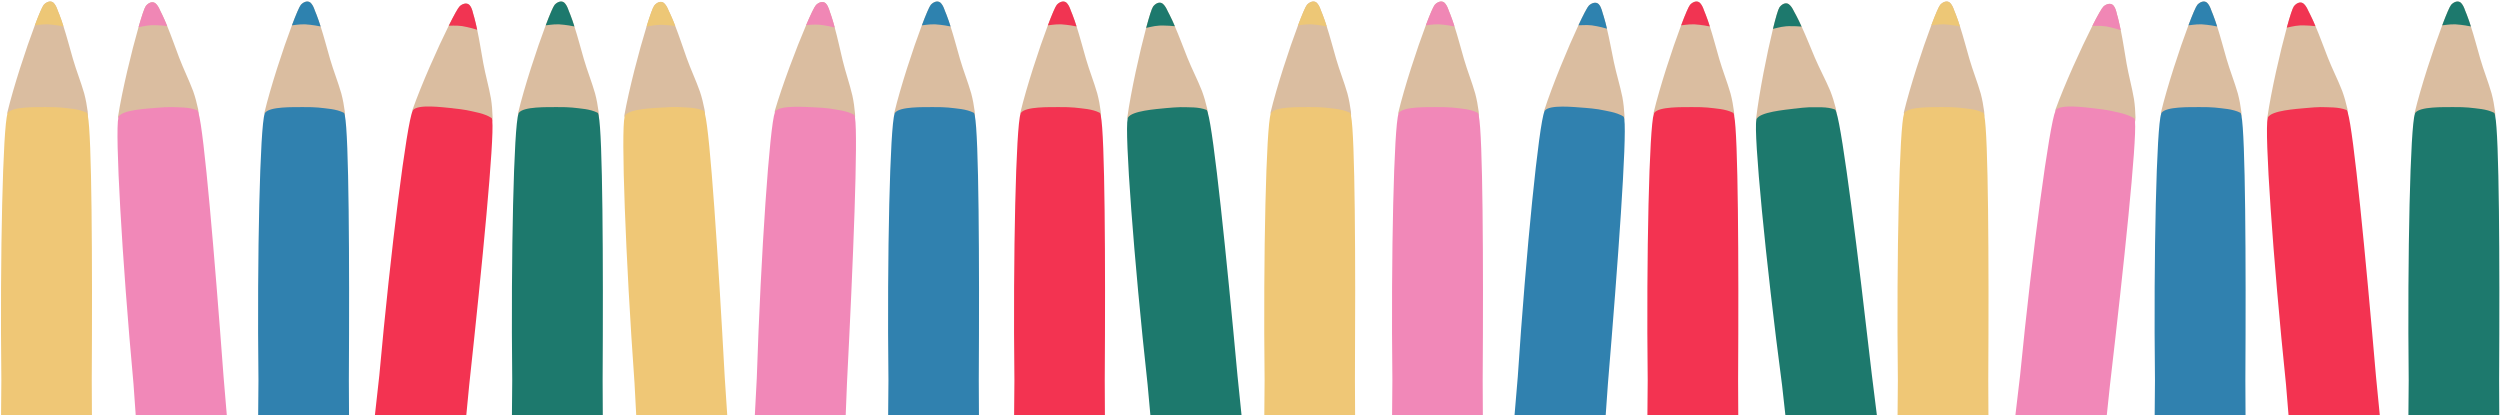 <?xml version="1.0" encoding="UTF-8"?>
<!DOCTYPE svg PUBLIC '-//W3C//DTD SVG 1.0//EN'
          'http://www.w3.org/TR/2001/REC-SVG-20010904/DTD/svg10.dtd'>
<svg height="125.7" preserveAspectRatio="xMidYMid meet" version="1.0" viewBox="107.8 474.9 756.6 125.7" width="756.6" xmlns="http://www.w3.org/2000/svg" xmlns:xlink="http://www.w3.org/1999/xlink" zoomAndPan="magnify"
><g
  ><g
    ><g id="change1_5"
      ><path d="M133.3,511.98c-0.38,0.22-0.82,0.28-1.25,0.3c-3.31,0.07-6.62,0-9.92-0.17c-2.98-0.16-5.95-0.45-8.88-1.04 c-1.2-0.3-3.16-0.52-3.24-2.08c1.87-7.77,5.65-19.33,8.33-26.43c1.25-3.32,2.25-5.66,2.7-6.2c0.69-0.78,1.95-1.42,2.88-0.69 c1.02,0.94,1.28,2.43,1.85,3.65c0.46,1.18,0.87,2.38,1.25,3.58c1.06,3.26,1.9,6.58,2.86,9.86c1.02,3.52,2.4,6.92,3.41,10.44 c0.48,1.81,0.81,3.66,1.06,5.52C134.5,509.88,134.33,511.29,133.3,511.98z" fill="#dabda0"
      /></g
      ><g id="change2_1"
      ><path d="M127.02,482.91c-1.51-0.27-1.93-0.39-3.08-0.5c-2.32-0.33-3.73-0.06-5.6,0.16c1.25-3.32,2.25-5.66,2.7-6.2 c0.69-0.78,1.95-1.42,2.88-0.69c1.02,0.94,1.28,2.43,1.85,3.65C126.23,480.51,126.64,481.71,127.02,482.91z" fill="#edc776"
      /></g
      ><g id="change3_1"
      ><path d="M135.57,590.04c0.02,3.53,0.05,7.09,0.05,10.6h-27.5c0.02-3.51,0.05-7.07,0.09-10.6 c-0.45-38.41,0.49-76.77,1.86-80.73c0-0.02,0-0.02,0-0.02c0.05-0.09,0.07-0.19,0.12-0.24c1.37-1.93,8.53-1.72,11.78-1.74 c0.09,0,0.19,0.02,0.28,0.02c1.37-0.05,2.73,0.02,4.08,0.12c2.59,0.31,5.37,0.4,7.73,1.58c0.12,0.07,0.21,0.31,0.31,0.75 c0,0,0,0.02,0,0.05c0,0,0,0,0,0.02C135.59,515.84,135.78,553.14,135.57,590.04z" fill="#efc776"
      /></g
    ></g
    ><g
    ><g id="change1_1"
      ><path d="M166.98,511.27c-0.36,0.25-0.8,0.34-1.22,0.4c-3.29,0.33-6.6,0.53-9.9,0.63c-2.99,0.08-5.97,0.03-8.94-0.32 c-1.22-0.2-3.19-0.27-3.39-1.82c1.24-7.89,4.09-19.72,6.19-27.01c0.98-3.41,1.79-5.83,2.2-6.4c0.63-0.83,1.83-1.58,2.82-0.92 c1.1,0.85,1.47,2.32,2.13,3.49c0.55,1.14,1.06,2.3,1.53,3.47c1.31,3.17,2.42,6.4,3.64,9.6c1.3,3.42,2.95,6.71,4.23,10.13 c0.62,1.77,1.1,3.59,1.49,5.42C168.01,509.08,167.95,510.5,166.98,511.27z" fill="#dabda0"
      /></g
      ><g id="change4_1"
      ><path d="M158.4,482.79c-1.53-0.15-1.95-0.23-3.11-0.25c-2.33-0.15-3.72,0.24-5.57,0.6c0.98-3.41,1.79-5.83,2.2-6.4 c0.63-0.83,1.83-1.58,2.82-0.92c1.1,0.85,1.47,2.32,2.13,3.49C157.42,480.46,157.92,481.62,158.4,482.79z" fill="#f087b5"
      /></g
      ><g id="change5_1"
      ><path d="M176.45,600.64h-27.57c-0.24-3.18-0.47-6.36-0.68-9.57c-3.51-38.1-5.63-76.3-4.57-80.59v-0.02 c0.02-0.12,0.05-0.21,0.09-0.28c1.2-2.03,8.34-2.38,11.59-2.66c0.09-0.02,0.19,0,0.28-0.02c1.37-0.14,2.73-0.19,4.08-0.19 c2.59,0.09,5.37-0.02,7.82,0.97c0.12,0.05,0.24,0.31,0.38,0.78c1.7,5.8,4.85,43,7.59,79.84 C175.8,592.82,176.12,596.76,176.45,600.64z" fill="#f188b8"
      /></g
    ></g
    ><g
    ><g id="change1_14"
      ><path d="M211.11,511.98c-0.38,0.22-0.82,0.28-1.25,0.3c-3.31,0.07-6.62,0-9.92-0.17c-2.98-0.16-5.95-0.45-8.88-1.04 c-1.2-0.3-3.16-0.52-3.24-2.08c1.87-7.77,5.65-19.33,8.33-26.43c1.25-3.32,2.25-5.66,2.7-6.2c0.69-0.78,1.95-1.42,2.88-0.69 c1.02,0.94,1.28,2.43,1.85,3.65c0.46,1.18,0.87,2.38,1.25,3.58c1.06,3.26,1.9,6.58,2.86,9.86c1.02,3.52,2.4,6.92,3.41,10.44 c0.48,1.81,0.81,3.66,1.06,5.52C212.31,509.88,212.14,511.29,211.11,511.98z" fill="#dabda0"
      /></g
      ><g id="change6_2"
      ><path d="M204.83,482.91c-1.51-0.27-1.93-0.39-3.08-0.5c-2.32-0.33-3.73-0.06-5.6,0.16c1.25-3.32,2.25-5.66,2.7-6.2 c0.69-0.78,1.95-1.42,2.88-0.69c1.02,0.94,1.28,2.43,1.85,3.65C204.04,480.51,204.45,481.71,204.83,482.91z" fill="#2e82af"
      /></g
      ><g id="change7_2"
      ><path d="M213.38,590.04c0.02,3.53,0.05,7.09,0.05,10.6h-27.5c0.02-3.51,0.05-7.05,0.09-10.6 c-0.45-38.41,0.49-76.77,1.88-80.73c0-0.02,0-0.02,0-0.02c0.05-0.09,0.07-0.19,0.12-0.24c1.37-1.93,8.51-1.72,11.78-1.74 c0.09,0,0.19,0.02,0.28,0.02c1.34-0.05,2.71,0.02,4.05,0.12c2.59,0.31,5.37,0.4,7.73,1.58c0.12,0.07,0.21,0.33,0.31,0.82 C213.4,515.84,213.59,553.14,213.38,590.04z" fill="#3081af"
      /></g
    ></g
    ><g
    ><g id="change1_15"
      ><path d="M255.5,513.47c-0.4,0.18-0.85,0.19-1.27,0.17c-3.29-0.27-6.59-0.67-9.85-1.18 c-2.95-0.46-5.88-1.05-8.73-1.93c-1.16-0.42-3.09-0.84-3.01-2.4c2.65-7.54,7.59-18.66,10.97-25.45c1.58-3.17,2.81-5.41,3.32-5.89 c0.77-0.71,2.08-1.22,2.94-0.39c0.92,1.03,1.03,2.54,1.47,3.82c0.33,1.22,0.62,2.46,0.88,3.69c0.72,3.35,1.22,6.74,1.84,10.1 c0.66,3.6,1.69,7.13,2.33,10.73c0.29,1.85,0.44,3.73,0.49,5.6C256.91,511.5,256.6,512.89,255.5,513.47z" fill="#dabda0"
      /></g
      ><g id="change8_3"
      ><path d="M252.21,483.91c-1.48-0.42-1.88-0.58-3.02-0.81c-2.27-0.57-3.7-0.44-5.58-0.42 c1.58-3.17,2.81-5.41,3.32-5.89c0.77-0.71,2.08-1.22,2.94-0.39c0.92,1.03,1.03,2.54,1.47,3.82 C251.67,481.44,251.96,482.67,252.21,483.91z" fill="#f13452"
      /></g
      ><g id="change9_3"
      ><path d="M249.81,591.36c-0.31,3.09-0.59,6.2-0.9,9.28h-27.66c0.42-4.01,0.87-8.04,1.34-12.07 c3.46-38.27,8.32-76.4,10.09-80.14c0.05-0.12,0.09-0.19,0.14-0.24c1.56-1.79,8.65-0.85,11.9-0.54c0.09,0.02,0.19,0.05,0.28,0.05 c1.37,0.12,2.71,0.31,4.03,0.54c2.55,0.57,5.3,0.94,7.52,2.36c0.12,0.07,0.19,0.35,0.24,0.8v0.02 C257.4,517.44,253.79,554.62,249.81,591.36z" fill="#f33351"
      /></g
    ></g
    ><g
    ><g id="change1_16"
      ><path d="M287.91,511.98c-0.38,0.22-0.82,0.28-1.25,0.3c-3.31,0.07-6.62,0-9.92-0.17c-2.98-0.16-5.95-0.45-8.88-1.04 c-1.2-0.3-3.16-0.52-3.24-2.08c1.87-7.77,5.65-19.33,8.33-26.43c1.25-3.32,2.25-5.66,2.7-6.2c0.69-0.78,1.95-1.42,2.88-0.69 c1.02,0.94,1.28,2.43,1.85,3.65c0.46,1.18,0.87,2.38,1.25,3.58c1.06,3.26,1.9,6.58,2.86,9.86c1.02,3.52,2.4,6.92,3.41,10.44 c0.48,1.81,0.81,3.66,1.06,5.52C289.12,509.88,288.95,511.29,287.91,511.98z" fill="#dabda0"
      /></g
      ><g id="change10_3"
      ><path d="M281.64,482.91c-1.51-0.27-1.93-0.39-3.08-0.5c-2.32-0.33-3.73-0.06-5.6,0.16c1.25-3.32,2.25-5.66,2.7-6.2 c0.69-0.78,1.95-1.42,2.88-0.69c1.02,0.94,1.28,2.43,1.85,3.65C280.85,480.51,281.26,481.71,281.64,482.91z" fill="#1d796d"
      /></g
      ><g id="change10_4"
      ><path d="M290.18,590.04c0.02,3.53,0.05,7.09,0.05,10.6h-27.5c0.02-3.51,0.05-7.07,0.09-10.6 c-0.42-38.41,0.49-76.75,1.89-80.73v-0.02c0.05-0.09,0.07-0.19,0.12-0.24c1.37-1.93,8.51-1.72,11.78-1.74 c0.09,0,0.19,0.02,0.28,0.02c1.37-0.05,2.73,0.02,4.05,0.12c2.59,0.31,5.37,0.4,7.73,1.58c0.12,0.07,0.21,0.33,0.31,0.82 C290.2,515.84,290.39,553.14,290.18,590.04z" fill="#1d796d"
      /></g
    ></g
    ><g
    ><g id="change1_13"
      ><path d="M320.18,511.41c-0.36,0.24-0.81,0.33-1.23,0.38c-3.3,0.27-6.61,0.4-9.91,0.43 c-2.99,0.02-5.97-0.09-8.93-0.5c-1.22-0.23-3.19-0.33-3.36-1.88c1.4-7.87,4.48-19.64,6.72-26.89c1.04-3.39,1.9-5.79,2.33-6.35 c0.64-0.82,1.86-1.54,2.84-0.86c1.08,0.87,1.42,2.34,2.06,3.53c0.53,1.15,1.01,2.32,1.46,3.5c1.25,3.19,2.3,6.45,3.45,9.67 c1.23,3.45,2.82,6.77,4.03,10.22c0.59,1.78,1.03,3.61,1.39,5.45C321.25,509.23,321.17,510.66,320.18,511.41z" fill="#dabda0"
      /></g
      ><g id="change2_2"
      ><path d="M312.16,482.77c-1.53-0.18-1.95-0.27-3.11-0.31c-2.33-0.19-3.73,0.17-5.58,0.49 c1.04-3.39,1.9-5.79,2.33-6.35c0.64-0.82,1.86-1.54,2.84-0.86c1.08,0.87,1.42,2.34,2.06,3.53 C311.23,480.41,311.71,481.59,312.16,482.77z" fill="#edc776"
      /></g
      ><g id="change3_2"
      ><path d="M327.9,600.64h-27.55c-0.19-3.25-0.35-6.53-0.52-9.8c-2.73-38.1-4.12-76.25-2.99-80.64v-0.02 c0.05-0.14,0.07-0.24,0.12-0.31c1.23-2.03,8.39-2.24,11.64-2.45h0.28c1.37-0.12,2.73-0.14,4.05-0.12c2.62,0.14,5.4,0.07,7.82,1.11 c0.12,0.05,0.24,0.33,0.38,0.8v0.02c0,0.02,0,0.05,0,0.05c1.6,6.17,4.01,43.24,6.01,79.91 C327.41,593.01,327.64,596.85,327.9,600.64z" fill="#efc776"
      /></g
    ></g
    ><g
    ><g id="change1_9"
      ><path d="M365.39,512.56c-0.39,0.21-0.84,0.24-1.26,0.24c-3.3-0.08-6.62-0.3-9.9-0.61 c-2.97-0.29-5.93-0.71-8.83-1.43c-1.19-0.35-3.13-0.66-3.14-2.22c2.22-7.68,6.52-19.06,9.51-26.03c1.39-3.26,2.5-5.56,2.98-6.07 c0.72-0.75,2.01-1.34,2.91-0.56c0.98,0.98,1.17,2.48,1.68,3.73c0.4,1.2,0.76,2.42,1.08,3.64c0.91,3.31,1.61,6.66,2.41,9.98 c0.87,3.56,2.09,7.02,2.93,10.58c0.4,1.83,0.65,3.69,0.81,5.56C366.69,510.51,366.46,511.92,365.39,512.56z" fill="#dabda0"
      /></g
      ><g id="change4_4"
      ><path d="M360.43,483.24c-1.5-0.33-1.91-0.48-3.06-0.64c-2.3-0.44-3.72-0.22-5.6-0.1c1.39-3.26,2.5-5.56,2.98-6.07 c0.72-0.75,2.01-1.34,2.91-0.56c0.98,0.98,1.17,2.48,1.68,3.73C359.75,480.8,360.11,482.02,360.43,483.24z" fill="#f087b5"
      /></g
      ><g id="change5_4"
      ><path d="M364.14,590.63c-0.14,3.35-0.26,6.69-0.4,10.01h-27.5c0.19-3.72,0.38-7.47,0.59-11.24 c1.25-38.22,3.91-76.37,5.49-80.54c0,0,0,0,0-0.02v-0.02c0.05-0.12,0.09-0.19,0.14-0.24c1.44-1.86,8.58-1.32,11.83-1.2 c0.09,0,0.19,0.02,0.28,0.02c1.37,0.05,2.73,0.16,4.05,0.31c2.59,0.45,5.35,0.66,7.66,1.93c0.12,0.07,0.21,0.35,0.28,0.82v0.02 C367.51,516.52,366.03,553.8,364.14,590.63z" fill="#f188b8"
      /></g
    ></g
    ><g
    ><g id="change1_18"
      ><path d="M401.75,511.98c-0.38,0.22-0.82,0.28-1.25,0.3c-3.31,0.07-6.62,0-9.92-0.17c-2.98-0.16-5.95-0.45-8.88-1.04 c-1.2-0.3-3.16-0.52-3.24-2.08c1.87-7.77,5.65-19.33,8.33-26.43c1.25-3.32,2.25-5.66,2.7-6.2c0.69-0.78,1.95-1.42,2.88-0.69 c1.02,0.94,1.28,2.43,1.85,3.65c0.46,1.18,0.87,2.38,1.25,3.58c1.06,3.26,1.9,6.58,2.86,9.86c1.02,3.52,2.4,6.92,3.41,10.44 c0.48,1.81,0.81,3.66,1.06,5.52C402.96,509.88,402.79,511.29,401.75,511.98z" fill="#dabda0"
      /></g
      ><g id="change6_4"
      ><path d="M395.48,482.91c-1.51-0.27-1.93-0.39-3.08-0.5c-2.32-0.33-3.73-0.06-5.6,0.16c1.25-3.32,2.25-5.66,2.7-6.2 c0.69-0.78,1.95-1.42,2.88-0.69c1.02,0.94,1.28,2.43,1.85,3.65C394.69,480.51,395.1,481.71,395.48,482.91z" fill="#2e82af"
      /></g
      ><g id="change7_4"
      ><path d="M404.02,590.04c0.02,3.53,0.05,7.09,0.05,10.6h-27.48c0.02-3.51,0.05-7.07,0.09-10.6 c-0.45-38.41,0.49-76.77,1.86-80.73c0-0.02,0-0.02,0-0.02c0.05-0.09,0.07-0.19,0.12-0.24c1.37-1.93,8.53-1.72,11.78-1.74 c0.09,0,0.19,0.02,0.28,0.02c1.37-0.05,2.73,0.02,4.05,0.12c2.59,0.31,5.37,0.4,7.73,1.58c0.12,0.07,0.21,0.33,0.31,0.82 C404.04,515.84,404.23,553.14,404.02,590.04z" fill="#3081af"
      /></g
    ></g
    ><g
    ><g id="change1_3"
      ><path d="M439.89,511.98c-0.38,0.22-0.82,0.28-1.25,0.3c-3.31,0.07-6.62,0-9.92-0.17c-2.98-0.16-5.95-0.45-8.88-1.04 c-1.2-0.3-3.16-0.52-3.24-2.08c1.87-7.77,5.65-19.33,8.33-26.43c1.25-3.32,2.25-5.66,2.7-6.2c0.69-0.78,1.95-1.42,2.88-0.69 c1.02,0.94,1.28,2.43,1.85,3.65c0.46,1.18,0.87,2.38,1.25,3.58c1.06,3.26,1.9,6.58,2.86,9.86c1.02,3.52,2.4,6.92,3.41,10.44 c0.48,1.81,0.81,3.66,1.06,5.52C441.09,509.88,440.92,511.29,439.89,511.98z" fill="#dabda0"
      /></g
      ><g id="change8_1"
      ><path d="M433.61,482.91c-1.51-0.27-1.93-0.39-3.08-0.5c-2.32-0.33-3.73-0.06-5.6,0.16c1.25-3.32,2.25-5.66,2.7-6.2 c0.69-0.78,1.95-1.42,2.88-0.69c1.02,0.94,1.28,2.43,1.85,3.65C432.82,480.51,433.23,481.71,433.61,482.91z" fill="#f13452"
      /></g
      ><g id="change9_1"
      ><path d="M442.14,590.04c0.02,3.53,0.05,7.09,0.05,10.6h-27.48c0.02-3.51,0.05-7.07,0.09-10.6 c-0.45-38.41,0.49-76.77,1.86-80.73c0-0.02,0-0.02,0-0.02c0.05-0.09,0.07-0.19,0.12-0.24c1.37-1.93,8.53-1.72,11.78-1.74 c0.09,0,0.19,0.02,0.28,0.02c1.37-0.05,2.73,0.02,4.05,0.12c2.62,0.31,5.4,0.4,7.73,1.58c0.12,0.07,0.24,0.35,0.33,0.85v0.02 C442.19,516.02,442.38,553.23,442.14,590.04z" fill="#f33351"
      /></g
    ></g
    ><g
    ><g id="change1_17"
      ><path d="M472.44,511.16c-0.35,0.26-0.79,0.36-1.21,0.42c-3.28,0.39-6.59,0.65-9.89,0.8 c-2.98,0.14-5.97,0.14-8.94-0.16c-1.23-0.18-3.2-0.21-3.43-1.76c1.1-7.91,3.74-19.79,5.7-27.12c0.92-3.42,1.68-5.86,2.09-6.43 c0.61-0.84,1.8-1.61,2.8-0.97c1.11,0.83,1.51,2.29,2.19,3.45c0.57,1.13,1.1,2.29,1.59,3.44c1.37,3.14,2.54,6.36,3.81,9.53 c1.36,3.4,3.07,6.66,4.41,10.06c0.65,1.76,1.17,3.56,1.59,5.39C473.43,508.95,473.4,510.38,472.44,511.16z" fill="#dabda0"
      /></g
      ><g id="change10_5"
      ><path d="M463.36,482.84c-1.53-0.12-1.95-0.2-3.12-0.2c-2.34-0.11-3.72,0.31-5.56,0.7c0.92-3.42,1.68-5.86,2.09-6.43 c0.61-0.84,1.8-1.61,2.8-0.97c1.11,0.83,1.51,2.29,2.19,3.45C462.34,480.53,462.86,481.68,463.36,482.84z" fill="#1d796d"
      /></g
      ><g id="change10_6"
      ><path d="M483.55,600.64h-27.59c-0.31-3.11-0.59-6.22-0.85-9.35c-4.19-38.1-7-76.35-6.03-80.52 c0.02-0.12,0.07-0.21,0.09-0.28c1.18-2.05,8.32-2.55,11.57-2.88c0.09,0,0.19,0,0.28-0.02c1.34-0.14,2.71-0.21,4.05-0.26 c2.62,0.07,5.37-0.12,7.85,0.82c0.12,0.05,0.26,0.33,0.4,0.8c0,0,0,0.02,0,0.05c1.81,5.99,5.63,42.98,9,79.62 C482.74,592.63,483.14,596.66,483.55,600.64z" fill="#1d796d"
      /></g
    ></g
    ><g
    ><g id="change1_6"
      ><path d="M515.6,511.98c-0.38,0.22-0.82,0.28-1.25,0.3c-3.31,0.07-6.62,0-9.92-0.17c-2.98-0.16-5.95-0.45-8.88-1.04 c-1.2-0.3-3.16-0.52-3.24-2.08c1.87-7.77,5.65-19.33,8.33-26.43c1.25-3.32,2.25-5.66,2.7-6.2c0.69-0.78,1.95-1.42,2.88-0.69 c1.02,0.94,1.28,2.43,1.85,3.65c0.46,1.18,0.87,2.38,1.25,3.58c1.06,3.26,1.9,6.58,2.86,9.86c1.02,3.52,2.4,6.92,3.41,10.44 c0.48,1.81,0.81,3.66,1.06,5.52C516.8,509.88,516.63,511.29,515.6,511.98z" fill="#dabda0"
      /></g
      ><g id="change2_3"
      ><path d="M509.32,482.91c-1.51-0.27-1.93-0.39-3.08-0.5c-2.32-0.33-3.73-0.06-5.6,0.16c1.25-3.32,2.25-5.66,2.7-6.2 c0.69-0.78,1.95-1.42,2.88-0.69c1.02,0.94,1.28,2.43,1.85,3.65C508.53,480.51,508.94,481.71,509.32,482.91z" fill="#edc776"
      /></g
      ><g id="change3_3"
      ><path d="M517.86,590.04c0.02,3.53,0.02,7.09,0.05,10.6h-27.48c0.02-3.51,0.05-7.07,0.09-10.6 c-0.45-38.41,0.49-76.77,1.86-80.73c0-0.02,0-0.02,0-0.02c0.05-0.09,0.07-0.19,0.12-0.24c1.37-1.93,8.53-1.72,11.78-1.74 c0.09,0,0.19,0.02,0.28,0.02c1.37-0.05,2.73,0.02,4.05,0.12c2.59,0.31,5.37,0.4,7.73,1.58c0.12,0.07,0.24,0.35,0.33,0.85v0.02 C517.9,516.05,518.07,553.23,517.86,590.04z" fill="#efc776"
      /></g
    ></g
    ><g
    ><g id="change1_8"
      ><path d="M554.27,511.98c-0.38,0.22-0.82,0.28-1.25,0.3c-3.31,0.07-6.62,0-9.92-0.17c-2.98-0.16-5.95-0.45-8.88-1.04 c-1.2-0.3-3.16-0.52-3.24-2.08c1.87-7.77,5.65-19.33,8.33-26.43c1.25-3.32,2.25-5.66,2.7-6.2c0.69-0.78,1.95-1.42,2.88-0.69 c1.02,0.94,1.28,2.43,1.85,3.65c0.46,1.18,0.87,2.38,1.25,3.58c1.06,3.26,1.9,6.58,2.86,9.86c1.02,3.52,2.4,6.92,3.41,10.44 c0.48,1.81,0.81,3.66,1.06,5.52C555.47,509.88,555.3,511.29,554.27,511.98z" fill="#dabda0"
      /></g
      ><g id="change4_3"
      ><path d="M547.99,482.91c-1.51-0.27-1.93-0.39-3.08-0.5c-2.32-0.33-3.73-0.06-5.6,0.16c1.25-3.32,2.25-5.66,2.7-6.2 c0.69-0.78,1.95-1.42,2.88-0.69c1.02,0.94,1.28,2.43,1.85,3.65C547.2,480.51,547.61,481.71,547.99,482.91z" fill="#f087b5"
      /></g
      ><g id="change5_3"
      ><path d="M556.52,590.04c0.02,3.53,0.05,7.09,0.05,10.6H529.1c0.02-3.51,0.05-7.07,0.09-10.6 c-0.45-38.41,0.49-76.77,1.86-80.73c0-0.02,0-0.02,0-0.02c0.05-0.09,0.07-0.19,0.12-0.24c1.37-1.93,8.53-1.72,11.78-1.74 c0.09,0,0.19,0.02,0.28,0.02c1.37-0.05,2.73,0.02,4.08,0.12c2.59,0.31,5.37,0.4,7.7,1.58c0.12,0.07,0.24,0.35,0.33,0.85v0.02 C556.57,516.02,556.76,553.23,556.52,590.04z" fill="#f188b8"
      /></g
    ></g
    ><g
    ><g id="change1_10"
      ><path d="M598.15,513.05c-0.39,0.19-0.84,0.21-1.27,0.2c-3.3-0.19-6.6-0.51-9.87-0.93c-2.96-0.39-5.9-0.9-8.78-1.72 c-1.17-0.39-3.11-0.76-3.07-2.32c2.46-7.6,7.12-18.84,10.33-25.71c1.5-3.21,2.68-5.48,3.17-5.97c0.75-0.72,2.05-1.27,2.93-0.47 c0.95,1.01,1.09,2.52,1.56,3.78c0.36,1.21,0.68,2.44,0.97,3.67c0.8,3.33,1.39,6.7,2.09,10.05c0.75,3.59,1.86,7.09,2.59,10.67 c0.34,1.85,0.53,3.71,0.63,5.59C599.51,511.04,599.24,512.44,598.15,513.05z" fill="#dabda0"
      /></g
      ><g id="change6_3"
      ><path d="M594.13,483.58c-1.49-0.38-1.89-0.54-3.04-0.74c-2.28-0.51-3.71-0.34-5.59-0.28 c1.5-3.21,2.68-5.48,3.17-5.97c0.75-0.72,2.05-1.27,2.93-0.47c0.95,1.01,1.09,2.52,1.56,3.78 C593.53,481.12,593.85,482.35,594.13,483.58z" fill="#2e82af"
      /></g
      ><g id="change7_3"
      ><path d="M594.42,591.05c-0.24,3.2-0.45,6.41-0.68,9.59h-27.59c0.31-3.89,0.64-7.8,0.99-11.71 c2.52-38.34,6.41-76.56,8.08-80.35c0.05-0.09,0.09-0.19,0.14-0.24c1.51-1.81,8.62-1.06,11.88-0.82c0.09,0,0.19,0.02,0.28,0.02 c1.37,0.09,2.73,0.26,4.05,0.45c2.55,0.52,5.33,0.82,7.56,2.17c0.09,0.07,0.19,0.35,0.26,0.82c0,0,0,0,0,0.02 C600.17,517.09,597.48,554.29,594.42,591.05z" fill="#3081af"
      /></g
    ></g
    ><g
    ><g id="change1_7"
      ><path d="M631.54,511.98c-0.38,0.22-0.82,0.28-1.25,0.3c-3.31,0.07-6.62,0-9.92-0.17c-2.98-0.16-5.95-0.45-8.88-1.04 c-1.2-0.3-3.16-0.52-3.24-2.08c1.87-7.77,5.65-19.33,8.33-26.43c1.25-3.32,2.25-5.66,2.7-6.2c0.69-0.78,1.95-1.42,2.88-0.69 c1.02,0.94,1.28,2.43,1.85,3.65c0.46,1.18,0.87,2.38,1.25,3.58c1.06,3.26,1.9,6.58,2.86,9.86c1.02,3.52,2.4,6.92,3.41,10.44 c0.48,1.81,0.81,3.66,1.06,5.52C632.74,509.88,632.58,511.29,631.54,511.98z" fill="#dabda0"
      /></g
      ><g id="change8_2"
      ><path d="M625.26,482.91c-1.51-0.27-1.93-0.39-3.08-0.5c-2.32-0.33-3.73-0.06-5.6,0.16c1.25-3.32,2.25-5.66,2.7-6.2 c0.69-0.78,1.95-1.42,2.88-0.69c1.02,0.94,1.28,2.43,1.85,3.65C624.47,480.51,624.89,481.71,625.26,482.91z" fill="#f13452"
      /></g
      ><g id="change9_2"
      ><path d="M633.82,590.04c0.02,3.53,0.05,7.09,0.05,10.6h-27.5c0.02-3.51,0.05-7.05,0.09-10.6 c-0.45-38.34,0.49-76.63,1.86-80.71c0.05-0.14,0.09-0.21,0.14-0.28c1.34-1.93,8.51-1.72,11.76-1.74c0.09,0,0.19,0.02,0.28,0.02 c1.37-0.05,2.73,0.02,4.08,0.12c2.59,0.31,5.37,0.4,7.73,1.58c0.12,0.07,0.21,0.31,0.31,0.75c0,0,0,0.02,0,0.05c0,0,0,0,0,0.02 C633.84,515.84,634.03,553.14,633.82,590.04z" fill="#f33351"
      /></g
    ></g
    ><g
    ><g id="change1_12"
      ><path d="M662.73,511.06c-0.35,0.27-0.78,0.37-1.2,0.45c-3.27,0.46-6.58,0.79-9.87,1.02 c-2.98,0.2-5.96,0.27-8.94,0.03c-1.23-0.16-3.2-0.14-3.46-1.68c0.93-7.94,3.31-19.87,5.11-27.24c0.84-3.44,1.56-5.89,1.95-6.48 c0.59-0.86,1.76-1.65,2.78-1.03c1.13,0.81,1.56,2.26,2.27,3.4c0.59,1.12,1.15,2.26,1.67,3.41c1.44,3.11,2.67,6.3,4.02,9.45 c1.44,3.37,3.21,6.59,4.63,9.96c0.69,1.74,1.24,3.54,1.71,5.35C663.67,508.83,663.67,510.25,662.73,511.06z" fill="#dabda0"
      /></g
      ><g id="change10_1"
      ><path d="M653.03,482.95c-1.53-0.08-1.96-0.16-3.12-0.13c-2.34-0.06-3.71,0.39-5.54,0.82 c0.84-3.44,1.56-5.89,1.95-6.48c0.59-0.86,1.76-1.65,2.78-1.03c1.13,0.81,1.56,2.26,2.27,3.4 C651.96,480.66,652.51,481.8,653.03,482.95z" fill="#1d796d"
      /></g
      ><g id="change10_2"
      ><path d="M675.83,600.64h-27.69c-0.35-3.02-0.68-6.06-1.01-9.1c-5.02-38.06-8.67-76.25-7.78-80.38 c0.02-0.14,0.05-0.21,0.09-0.28c1.13-2.07,8.25-2.71,11.5-3.11c0.09-0.02,0.19-0.02,0.28-0.02c1.34-0.19,2.71-0.31,4.03-0.38 c2.62,0.02,5.4-0.23,7.87,0.66c0.12,0.05,0.26,0.31,0.4,0.75c0,0.02,0,0.02,0.02,0.05c1.93,5.87,6.55,42.86,10.75,79.46 C674.82,592.42,675.34,596.54,675.83,600.64z" fill="#1d796d"
      /></g
    ></g
    ><g
    ><g id="change1_20"
      ><path d="M707.25,511.98c-0.38,0.22-0.82,0.28-1.25,0.3c-3.31,0.07-6.62,0-9.92-0.17c-2.98-0.16-5.95-0.45-8.88-1.04 c-1.2-0.3-3.16-0.52-3.24-2.08c1.87-7.77,5.65-19.33,8.33-26.43c1.25-3.32,2.25-5.66,2.7-6.2c0.69-0.78,1.95-1.42,2.88-0.69 c1.02,0.94,1.28,2.43,1.85,3.65c0.46,1.18,0.87,2.38,1.25,3.58c1.06,3.26,1.9,6.58,2.86,9.86c1.02,3.52,2.4,6.92,3.41,10.44 c0.48,1.81,0.81,3.66,1.06,5.52C708.45,509.88,708.29,511.29,707.25,511.98z" fill="#dabda0"
      /></g
      ><g id="change2_4"
      ><path d="M700.97,482.91c-1.51-0.27-1.93-0.39-3.08-0.5c-2.32-0.33-3.73-0.06-5.6,0.16c1.25-3.32,2.25-5.66,2.7-6.2 c0.69-0.78,1.95-1.42,2.88-0.69c1.02,0.94,1.28,2.43,1.85,3.65C700.18,480.51,700.6,481.71,700.97,482.91z" fill="#edc776"
      /></g
      ><g id="change3_4"
      ><path d="M709.53,590.04c0.02,3.53,0.05,7.09,0.05,10.6h-27.5c0.02-3.51,0.05-7.07,0.09-10.6 c-0.45-38.41,0.5-76.77,1.86-80.73c0-0.02,0-0.02,0-0.02c0.05-0.09,0.07-0.19,0.12-0.24c1.37-1.93,8.53-1.72,11.78-1.74 c0.09,0,0.19,0.02,0.28,0.02c1.37-0.05,2.73,0.02,4.08,0.12c2.59,0.31,5.37,0.4,7.73,1.58c0.12,0.07,0.21,0.31,0.31,0.75 c0,0,0,0.02,0,0.05c0,0,0,0,0,0.02C709.55,515.84,709.74,553.14,709.53,590.04z" fill="#efc776"
      /></g
    ></g
    ><g
    ><g id="change1_4"
      ><path d="M752.67,513.61c-0.4,0.18-0.85,0.19-1.27,0.16c-3.29-0.3-6.58-0.73-9.84-1.25c-2.95-0.48-5.87-1.1-8.71-2 c-1.16-0.43-3.08-0.87-2.99-2.42c2.71-7.52,7.74-18.6,11.17-25.36c1.6-3.16,2.86-5.38,3.37-5.87c0.77-0.7,2.09-1.2,2.94-0.37 c0.92,1.04,1.01,2.55,1.44,3.83c0.32,1.22,0.6,2.46,0.85,3.7c0.69,3.36,1.17,6.75,1.76,10.12c0.63,3.61,1.63,7.14,2.24,10.75 c0.28,1.86,0.41,3.73,0.45,5.6C754.09,511.65,753.77,513.04,752.67,513.61z" fill="#dabda0"
      /></g
      ><g id="change4_2"
      ><path d="M749.62,484.03c-1.48-0.43-1.87-0.6-3.01-0.84c-2.26-0.59-3.7-0.46-5.58-0.46c1.6-3.16,2.86-5.38,3.37-5.87 c0.77-0.7,2.09-1.2,2.94-0.37c0.92,1.04,1.01,2.55,1.44,3.83C749.09,481.55,749.37,482.79,749.62,484.03z" fill="#f087b5"
      /></g
      ><g id="change5_2"
      ><path d="M746.36,591.45c-0.33,3.06-0.64,6.15-0.97,9.19h-27.66c0.45-4.03,0.94-8.13,1.44-12.21 c3.75-38.06,8.88-75.95,10.7-80v-0.02c0.07-0.12,0.12-0.21,0.16-0.26c1.58-1.77,8.67-0.78,11.9-0.42c0.09,0,0.19,0.02,0.28,0.05 c1.37,0.12,2.71,0.33,4.03,0.57c2.55,0.59,5.3,0.99,7.49,2.4c0.12,0.07,0.19,0.38,0.21,0.9c0,0.02,0,0.02,0,0.05 C754.49,517.98,750.6,554.95,746.36,591.45z" fill="#f188b8"
      /></g
    ></g
    ><g
    ><g id="change1_2"
      ><path d="M785.07,511.98c-0.38,0.22-0.82,0.28-1.25,0.3c-3.31,0.07-6.62,0-9.92-0.17c-2.98-0.16-5.95-0.45-8.88-1.04 c-1.2-0.3-3.16-0.52-3.24-2.08c1.87-7.77,5.65-19.33,8.33-26.43c1.25-3.32,2.25-5.66,2.7-6.2c0.69-0.78,1.95-1.42,2.88-0.69 c1.02,0.94,1.28,2.43,1.85,3.65c0.46,1.18,0.87,2.38,1.25,3.58c1.06,3.26,1.9,6.58,2.86,9.86c1.02,3.52,2.4,6.92,3.41,10.44 c0.48,1.81,0.81,3.66,1.06,5.52C786.27,509.88,786.1,511.29,785.07,511.98z" fill="#dabda0"
      /></g
      ><g id="change6_1"
      ><path d="M778.79,482.91c-1.51-0.27-1.93-0.39-3.08-0.5c-2.32-0.33-3.73-0.06-5.6,0.16c1.25-3.32,2.25-5.66,2.7-6.2 c0.69-0.78,1.95-1.42,2.88-0.69c1.02,0.94,1.28,2.43,1.85,3.65C778,480.51,778.41,481.71,778.79,482.91z" fill="#2e82af"
      /></g
      ><g id="change7_1"
      ><path d="M787.34,590.04c0.02,3.53,0.05,7.09,0.05,10.6h-27.5c0.02-3.51,0.05-7.05,0.09-10.6 c-0.45-38.41,0.49-76.77,1.88-80.73c0-0.02,0-0.02,0-0.02c0.05-0.09,0.07-0.19,0.12-0.24c1.37-1.93,8.51-1.72,11.78-1.74 c0.09,0,0.19,0.02,0.26,0.02c1.37-0.05,2.73,0.02,4.08,0.12c2.59,0.31,5.37,0.4,7.73,1.58c0.12,0.07,0.21,0.33,0.31,0.82 C787.36,515.84,787.55,553.14,787.34,590.04z" fill="#3081af"
      /></g
    ></g
    ><g
    ><g id="change1_11"
      ><path d="M817.47,511.2c-0.36,0.26-0.79,0.35-1.21,0.41c-3.29,0.37-6.59,0.61-9.89,0.74 c-2.98,0.12-5.97,0.1-8.94-0.22c-1.22-0.19-3.2-0.23-3.42-1.78c1.15-7.91,3.86-19.77,5.87-27.08c0.94-3.42,1.72-5.85,2.13-6.42 c0.62-0.84,1.81-1.6,2.81-0.95c1.11,0.84,1.5,2.3,2.17,3.47c0.56,1.13,1.08,2.29,1.57,3.45c1.35,3.15,2.5,6.38,3.75,9.56 c1.34,3.41,3.03,6.67,4.35,10.08c0.64,1.76,1.14,3.57,1.56,5.4C818.47,508.99,818.43,510.42,817.47,511.2z" fill="#dabda0"
      /></g
      ><g id="change8_4"
      ><path d="M808.55,482.82c-1.53-0.13-1.95-0.21-3.12-0.22c-2.34-0.12-3.72,0.29-5.56,0.67 c0.94-3.42,1.72-5.85,2.13-6.42c0.62-0.84,1.81-1.6,2.81-0.95c1.11,0.84,1.5,2.3,2.17,3.47 C807.55,480.5,808.07,481.66,808.55,482.82z" fill="#f13452"
      /></g
      ><g id="change9_4"
      ><path d="M828.03,600.64h-27.62c-0.26-3.13-0.52-6.27-0.78-9.43c-3.96-38.17-6.55-76.42-5.54-80.54 c0.02-0.12,0.07-0.21,0.09-0.28c1.2-2.05,8.34-2.5,11.57-2.8c0.09-0.02,0.19-0.02,0.28-0.02c1.37-0.16,2.73-0.21,4.05-0.26 c2.62,0.09,5.4-0.07,7.85,0.87c0.12,0.05,0.26,0.33,0.4,0.8c1.77,5.87,5.37,42.98,8.53,79.74 C827.26,592.7,827.66,596.69,828.03,600.64z" fill="#f33351"
      /></g
    ></g
    ><g
    ><g id="change1_19"
      ><path d="M861.87,511.98c-0.38,0.22-0.82,0.28-1.25,0.3c-3.31,0.07-6.62,0-9.92-0.17c-2.98-0.16-5.95-0.45-8.88-1.04 c-1.2-0.3-3.16-0.52-3.24-2.08c1.87-7.77,5.65-19.33,8.33-26.43c1.25-3.32,2.25-5.66,2.7-6.2c0.69-0.78,1.95-1.42,2.88-0.69 c1.02,0.94,1.28,2.43,1.85,3.65c0.46,1.18,0.87,2.38,1.25,3.58c1.06,3.26,1.9,6.58,2.86,9.86c1.02,3.52,2.4,6.92,3.41,10.44 c0.48,1.81,0.81,3.66,1.06,5.52C863.07,509.88,862.9,511.29,861.87,511.98z" fill="#dabda0"
      /></g
      ><g id="change10_7"
      ><path d="M855.59,482.91c-1.51-0.27-1.93-0.39-3.08-0.5c-2.32-0.33-3.73-0.06-5.6,0.16c1.25-3.32,2.25-5.66,2.7-6.2 c0.69-0.78,1.95-1.42,2.88-0.69c1.02,0.94,1.28,2.43,1.85,3.65C854.8,480.51,855.21,481.71,855.59,482.91z" fill="#1d796d"
      /></g
      ><g id="change10_8"
      ><path d="M864.13,590.04c0.02,3.53,0.05,7.09,0.05,10.6h-27.5c0.02-3.51,0.05-7.07,0.09-10.6 c-0.42-38.41,0.49-76.75,1.88-80.73v-0.02c0.05-0.09,0.07-0.19,0.12-0.24c1.37-1.93,8.51-1.72,11.78-1.74 c0.09,0,0.19,0.02,0.28,0.02c1.37-0.05,2.73,0.02,4.05,0.12c2.59,0.31,5.37,0.4,7.73,1.58c0.12,0.07,0.21,0.33,0.31,0.82 C864.16,515.84,864.35,553.14,864.13,590.04z" fill="#1d796d"
      /></g
    ></g
  ></g
></svg
>
